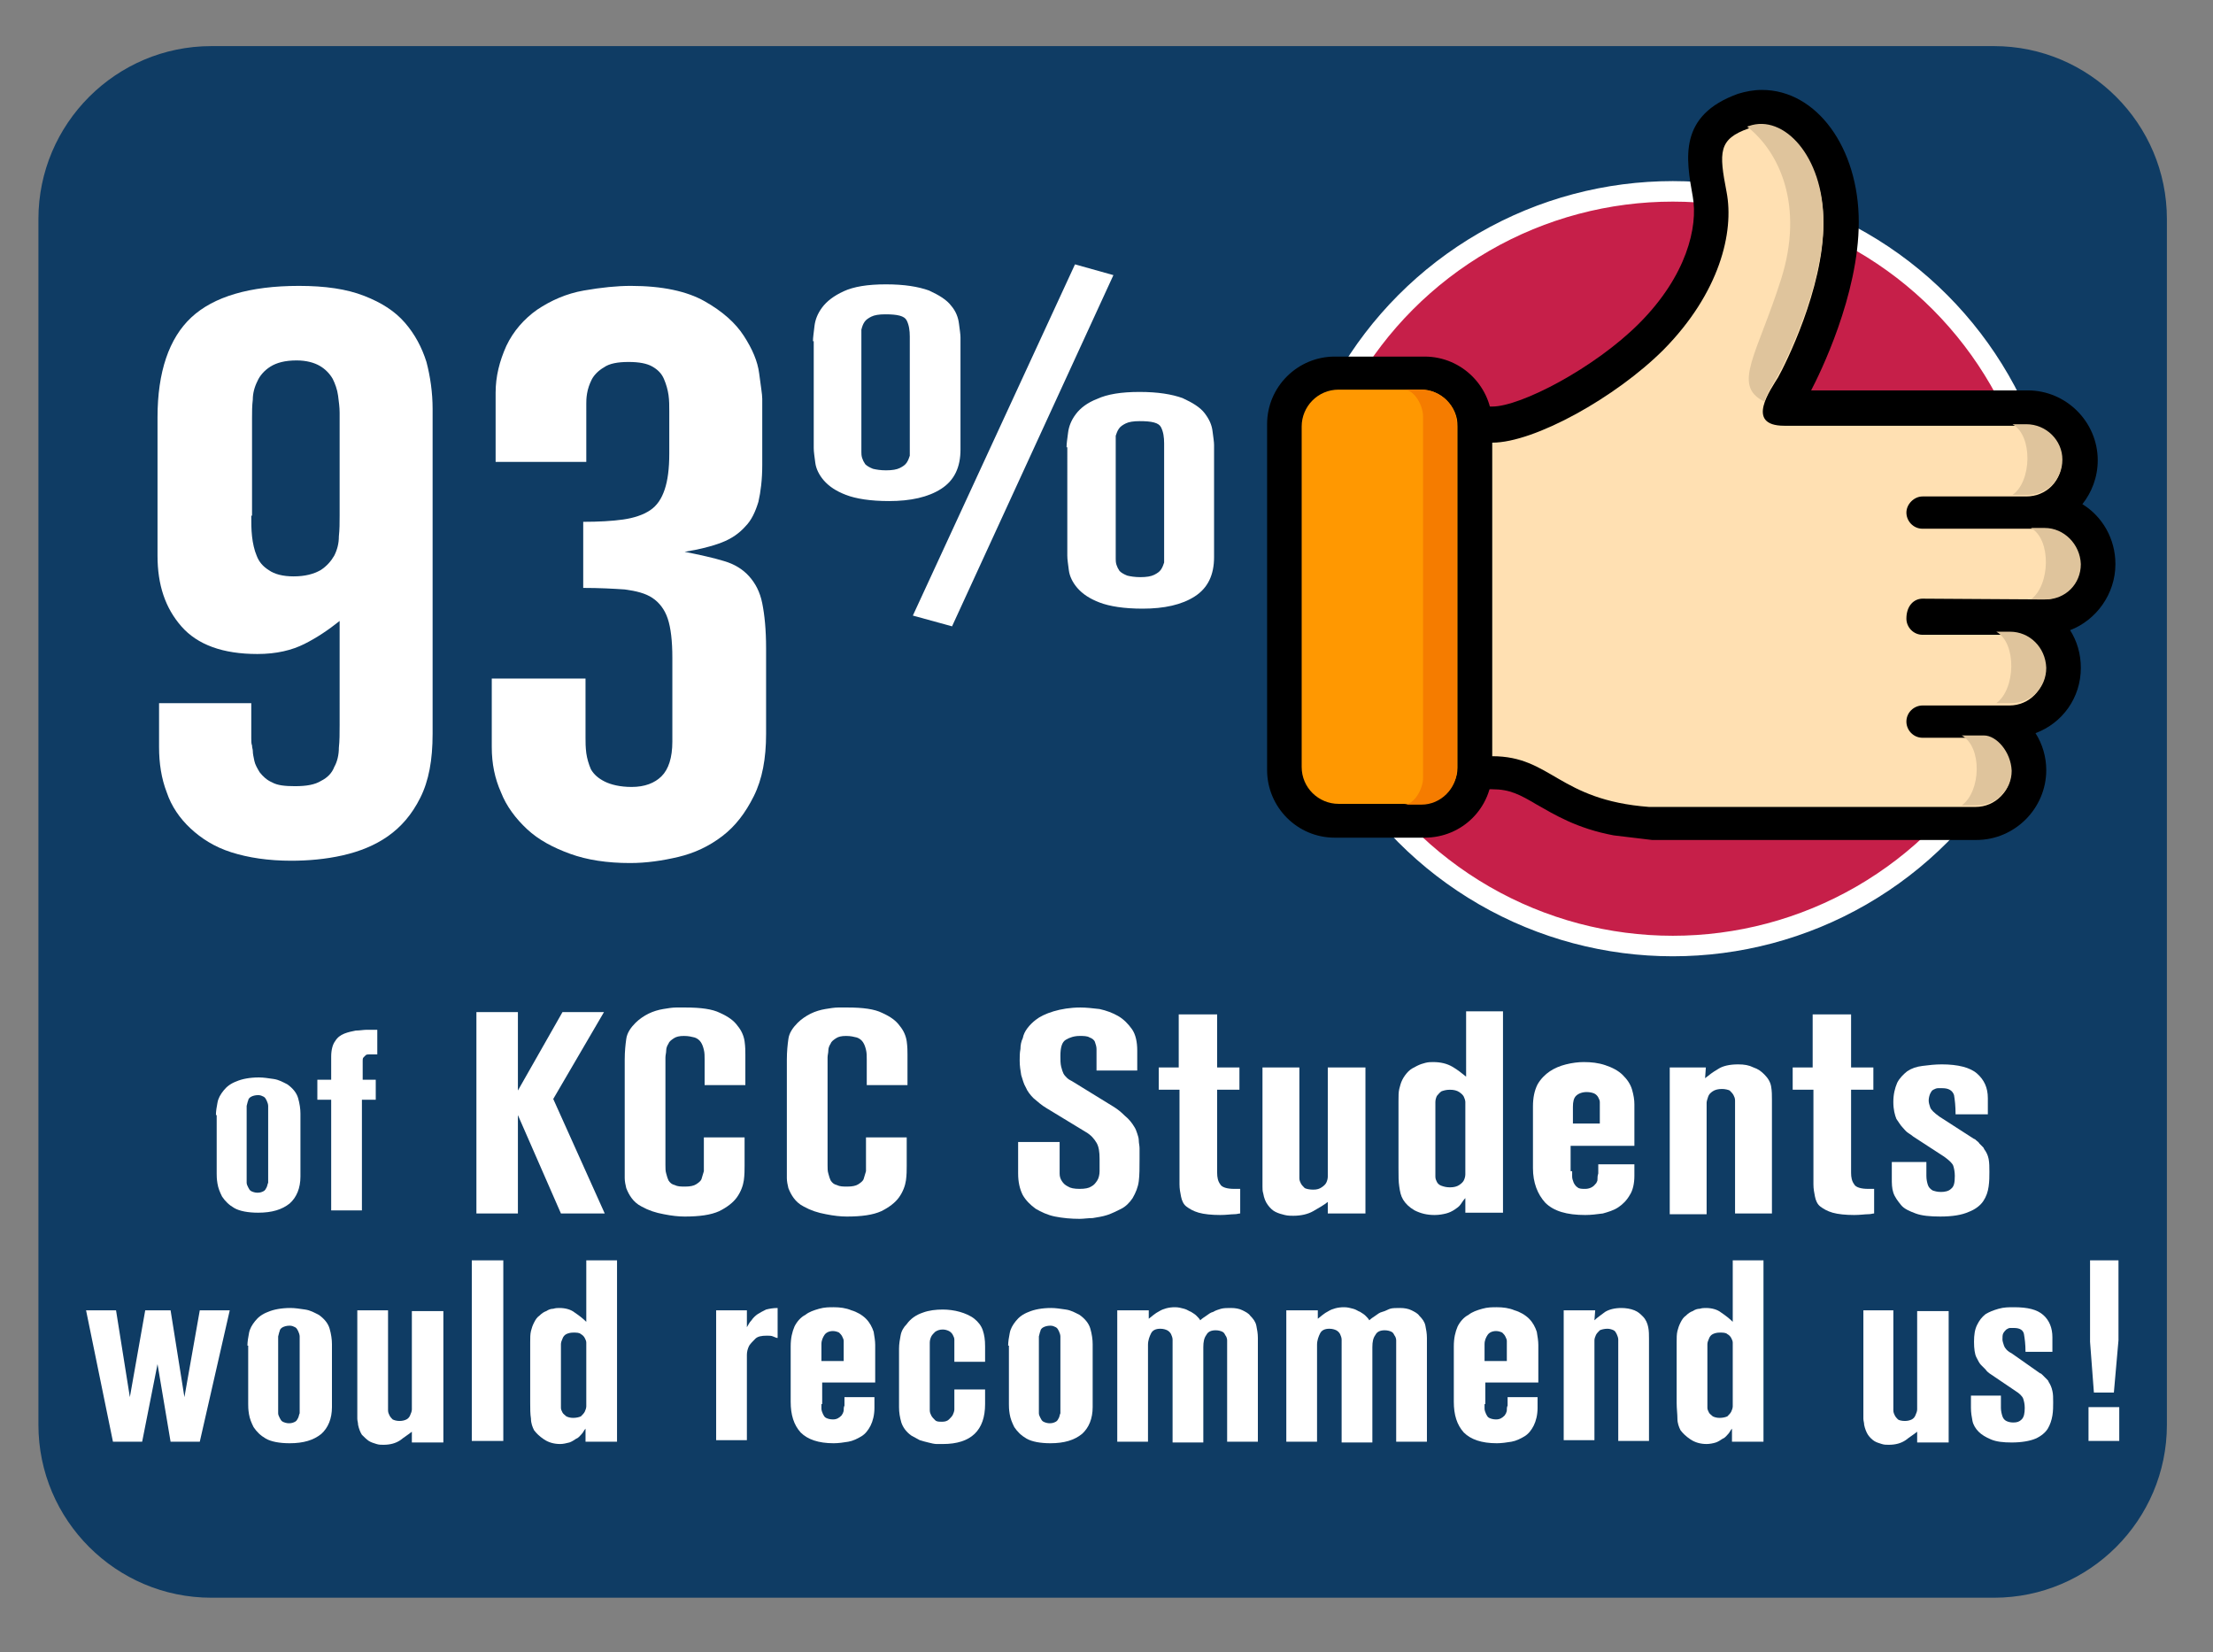 <?xml version="1.0" encoding="utf-8"?>
<!-- Generator: Adobe Illustrator 28.1.0, SVG Export Plug-In . SVG Version: 6.00 Build 0)  -->
<svg version="1.1" id="Layer_1" xmlns="http://www.w3.org/2000/svg" xmlns:xlink="http://www.w3.org/1999/xlink" x="0px" y="0px"
	 viewBox="0 0 288 215" enable-background="new 0 0 288 215" xml:space="preserve">
<rect x="0" y="0" width="288" height="215" fill="#808080" stroke="none"/>
<path fill="#0F3C64" d="M259.5,207.9h-232C15.1,207.9,5,197.8,5,185.4V28.5C5,16.1,15.1,6,27.5,6h232C271.9,6,282,16.1,282,28.5
	v156.9C282,197.8,271.9,207.9,259.5,207.9z"/>
<g>
	<circle fill="#C61F49" stroke="#FFFFFF" stroke-width="2.67" stroke-miterlimit="10" cx="217.7" cy="74" r="49.1"/>
	<g>
		<path d="M185.4,109h-11.7c-4.9,0-8.8-4-8.8-8.8v-45c0-4.9,4-8.8,8.8-8.8h11.7c4.9,0,8.8,4,8.8,8.8v45
			C194.2,105.1,190.3,109,185.4,109z"/>
		<g>
			<path fill="#FF9801" d="M184.9,104.6h-10.7c-2.6,0-4.8-2.1-4.8-4.8V55.5c0-2.6,2.1-4.8,4.8-4.8h10.7c2.6,0,4.8,2.1,4.8,4.8v44.4
				C189.6,102.5,187.5,104.6,184.9,104.6z"/>
			<path fill="#F57C00" d="M185,50.7h-2.3c1.4,0,2.5,2.1,2.5,3.5v47c0,1.4-1.1,3.5-2.5,3.5h2.3c2.5,0,4.6-2.1,4.6-4.6V55.3
				C189.6,52.8,187.5,50.7,185,50.7z"/>
		</g>
		<path d="M225.8,109.3c-8.5,0-10.3,0-10.8,0l-5-0.6c-4.8-0.9-7.7-2.7-10-4c-2.2-1.3-3.5-2-5.8-2h-4.5V52.9h4.5
			c3.7,0,13.3-5,19.1-10.8c6.2-6.2,7.7-12.6,7-16.5c-0.9-5-1.9-10.6,5.9-13.4c1-0.3,2-0.5,3.1-0.5c7.1,0,12.6,7.5,12.6,17.2
			c0,9.5-5.1,19.8-6.2,21.9h28.2c5,0,9.1,4.1,9.1,9.1c0,2.2-0.8,4.2-2,5.7c2.6,1.6,4.3,4.5,4.3,7.8c0,3.9-2.5,7.3-5.9,8.6
			c0.9,1.4,1.4,3.1,1.4,4.9c0,3.9-2.4,7.2-5.9,8.5c0.9,1.4,1.4,3.1,1.4,4.8c0,5-4.1,9.1-9.1,9.1h-1.8
			C255.3,109.3,237.8,109.3,225.8,109.3z"/>
		<g>
			<path fill="#FFE0B2" d="M250.2,77.9l15.8,0.1c2.6,0,4.6-2.1,4.6-4.6c0-2.6-2.1-4.6-4.6-4.6h-15.8c-1.2,0-2.1-1-2.1-2.1
				s1-2.1,2.1-2.1h13.5c2.6,0,4.6-2,4.6-4.6c0-2.6-2.1-4.6-4.6-4.6h-31.5c-5.2,0-1.7-4.8-0.8-6.3c0.9-1.6,5.9-11.5,5.9-20
				s-5.2-14-9.7-12.4c-4,1.4-3.9,3.1-2.9,8.3c1,5.2-0.9,13.1-8.2,20.5c-6.2,6.2-16.8,12.1-22.3,12.1c0,0,0,33.6,0,40.8
				c7.7,0,8.6,5.7,20.4,6.6v0h42.5c2.6,0,4.6-2.1,4.6-4.6c0-2.2-1.5-3.9-3.5-4.4l-8,0c-1.2,0-2.1-1-2.1-2.1c0-1.2,1-2.1,2.1-2.1
				h11.3c2.6,0,4.6-2.1,4.6-4.6s-2.1-4.6-4.6-4.6h-11.3c-1.2,0-2.1-1-2.1-2.1v0C248.1,78.8,249.1,77.9,250.2,77.9z"/>
			<path fill="#DFC49C" d="M231.8,36.3c-3.1,9.8-6.4,13.8-2.3,15.9c0,0,0.1,0,0.1,0.1c0.4-1.3,1.4-2.7,1.8-3.5
				c0.9-1.6,5.9-11.5,5.9-20s-5.2-14-9.7-12.4c-0.1,0-0.1,0-0.2,0.1C231.6,19.8,234.8,26.8,231.8,36.3z"/>
			<path fill="#DFC49C" d="M263.7,55.2h-1.8c2.7,1.5,2.5,7.5,0,9.2l1.9,0c2.6,0,4.6-2,4.6-4.6C268.4,57.3,266.3,55.2,263.7,55.2z"/>
			<path fill="#DFC49C" d="M266.1,68.7h-1.8c2.7,1.5,2.5,7.5,0,9.3l1.9,0c2.6,0,4.6-2,4.6-4.6C270.7,70.8,268.6,68.7,266.1,68.7z"/>
			<path fill="#DFC49C" d="M261.6,82.2h-1.8c2.7,1.5,2.5,7.5,0,9.3l1.9,0c2.6,0,4.6-2,4.6-4.6C266.2,84.2,264.1,82.2,261.6,82.2z"/>
			<path fill="#DFC49C" d="M258.2,95.7h-2.9c2.7,1.5,2.5,7.3,0,9.1l1.9,0c2.6,0,4.6-2,4.6-4.5C261.7,97.8,259.8,95.7,258.2,95.7z"/>
		</g>
	</g>
</g>
<g>
	<path fill="#FFFFFF" d="M20.5,91.5h12.2c0,1.2,0,2.1,0,2.8c0,0.7,0,1.3,0,1.7c0,0.4,0,0.8,0.1,1c0,0.3,0.1,0.5,0.1,0.7
		c0,0.4,0.1,0.8,0.2,1.3c0.1,0.5,0.4,1,0.7,1.5c0.4,0.5,0.9,1,1.6,1.3c0.7,0.4,1.7,0.5,3,0.5c1.5,0,2.6-0.2,3.4-0.7
		c0.8-0.4,1.4-1,1.7-1.8c0.4-0.7,0.6-1.6,0.6-2.5c0.1-0.9,0.1-1.9,0.1-3V80.8c-1.5,1.2-3,2.2-4.6,3c-1.6,0.8-3.6,1.3-6.1,1.3
		c-4.5,0-7.8-1.2-9.9-3.6c-2.1-2.4-3.1-5.4-3.1-9.2v-18c0-5.9,1.5-10.3,4.4-13c2.9-2.7,7.6-4.1,14-4.1c3.4,0,6.2,0.4,8.5,1.3
		c2.3,0.9,4,2,5.3,3.5c1.3,1.5,2.2,3.2,2.8,5.1c0.5,1.9,0.8,4,0.8,6.1v42.3c0,3.4-0.5,6.1-1.6,8.3c-1.1,2.2-2.5,3.8-4.2,5
		c-1.7,1.2-3.7,2-5.9,2.5c-2.2,0.5-4.5,0.7-6.7,0.7c-3,0-5.6-0.4-7.8-1.1c-2.2-0.7-3.9-1.8-5.3-3.1c-1.4-1.3-2.5-2.9-3.1-4.7
		c-0.7-1.8-1-3.8-1-5.9V91.5z M32.7,67.1c0,0.9,0,1.8,0.1,2.7c0.1,0.9,0.3,1.8,0.6,2.5c0.3,0.8,0.8,1.4,1.6,1.9
		c0.7,0.5,1.8,0.8,3.2,0.8c1.5,0,2.6-0.3,3.5-0.8c0.8-0.5,1.4-1.2,1.8-1.9c0.4-0.8,0.6-1.6,0.6-2.5c0.1-0.9,0.1-1.8,0.1-2.7V53.7
		c0-0.7-0.1-1.4-0.2-2.2c-0.1-0.8-0.4-1.6-0.7-2.2c-0.4-0.7-1-1.3-1.7-1.7s-1.7-0.7-3-0.7c-1.5,0-2.6,0.3-3.4,0.8
		c-0.8,0.5-1.4,1.2-1.7,1.9c-0.4,0.8-0.6,1.6-0.6,2.4c-0.1,0.8-0.1,1.6-0.1,2.4V67.1z"/>
	<path fill="#FFFFFF" d="M76.2,60.1H64.5v-9c0-2.1,0.5-4.1,1.4-6.1c0.9-1.9,2.3-3.5,4-4.7c1.8-1.2,3.8-2.1,6.1-2.5
		c2.3-0.4,4.3-0.6,6.1-0.6c4.1,0,7.3,0.7,9.6,2c2.3,1.3,4,2.8,5.1,4.5c1.1,1.7,1.8,3.3,2,4.9c0.2,1.6,0.4,2.7,0.4,3.3v8.6
		c0,1.9-0.2,3.5-0.5,4.8c-0.4,1.3-0.9,2.4-1.7,3.2c-0.8,0.9-1.8,1.6-3.1,2.1c-1.3,0.5-2.9,0.9-4.8,1.2c2,0.4,3.8,0.8,5.1,1.2
		c1.4,0.4,2.5,1.1,3.3,2c0.8,0.9,1.4,2,1.7,3.5c0.3,1.5,0.5,3.4,0.5,5.9v11.1c0,3.2-0.5,5.9-1.6,8.1c-1.1,2.2-2.4,3.9-4.1,5.2
		c-1.7,1.3-3.6,2.2-5.7,2.7c-2.1,0.5-4.2,0.8-6.3,0.8c-3,0-5.6-0.4-7.8-1.2c-2.2-0.8-4.1-1.8-5.6-3.2c-1.5-1.4-2.7-3-3.4-4.8
		c-0.8-1.8-1.2-3.7-1.2-5.9v-8.9h12.2V96c0,0.6,0,1.2,0.1,2c0.1,0.7,0.3,1.4,0.6,2.1c0.4,0.7,1,1.2,1.8,1.6c0.8,0.4,2,0.7,3.5,0.7
		c1.7,0,3-0.5,3.9-1.4c0.9-0.9,1.4-2.4,1.4-4.5V85.6c0-2.2-0.2-3.9-0.6-5.1c-0.4-1.2-1.1-2.1-2-2.7c-0.9-0.6-2.1-0.9-3.6-1.1
		c-1.5-0.1-3.3-0.2-5.4-0.2v-8.6c2,0,3.8-0.1,5.2-0.3c1.4-0.2,2.6-0.6,3.5-1.2c0.9-0.6,1.5-1.5,1.9-2.7c0.4-1.2,0.6-2.7,0.6-4.7
		v-5.5c0-0.7,0-1.4-0.1-2.1c-0.1-0.7-0.3-1.4-0.6-2.1c-0.3-0.7-0.8-1.2-1.5-1.6c-0.7-0.4-1.7-0.6-3.1-0.6c-1.4,0-2.5,0.2-3.2,0.7
		c-0.7,0.4-1.3,1-1.6,1.6c-0.3,0.6-0.5,1.2-0.6,1.8c-0.1,0.6-0.1,1-0.1,1.3V60.1z"/>
	<path fill="#FFFFFF" d="M105.8,44.4c0-0.5,0.1-1.1,0.2-2c0.1-0.8,0.4-1.6,1-2.4c0.6-0.8,1.5-1.5,2.8-2.1c1.3-0.6,3.1-0.9,5.5-0.9
		c2.4,0,4.2,0.3,5.6,0.8c1.3,0.6,2.3,1.2,2.9,2c0.6,0.7,0.9,1.5,1,2.3c0.1,0.8,0.2,1.4,0.2,1.8v14.6c0,2.3-0.8,4-2.5,5.1
		c-1.7,1.1-4,1.6-6.8,1.6c-2.4,0-4.3-0.3-5.6-0.8c-1.3-0.5-2.2-1.1-2.9-1.9c-0.6-0.7-1-1.5-1.1-2.3c-0.1-0.8-0.2-1.4-0.2-1.9V44.4z
		 M112.1,58.8c0,0.2,0,0.5,0.1,0.8c0.1,0.3,0.2,0.5,0.4,0.8c0.2,0.2,0.5,0.4,1,0.6c0.4,0.1,1,0.2,1.7,0.2c0.8,0,1.4-0.1,1.8-0.3
		c0.4-0.2,0.7-0.4,0.9-0.7c0.2-0.3,0.3-0.6,0.4-0.9c0-0.3,0-0.6,0-0.8V43.8c0-0.8-0.1-1.5-0.4-2.1c-0.3-0.6-1.2-0.8-2.8-0.8
		c-0.8,0-1.4,0.1-1.8,0.3c-0.4,0.2-0.7,0.4-0.9,0.7c-0.2,0.3-0.3,0.6-0.4,1c0,0.4,0,0.7,0,1V58.8z M139.9,34.4l5,1.4l-21,45.7
		l-5.1-1.4L139.9,34.4z M138.8,58.2c0-0.5,0.1-1.1,0.2-1.9c0.1-0.8,0.4-1.6,1-2.4c0.6-0.8,1.5-1.5,2.8-2c1.3-0.6,3.1-0.9,5.5-0.9
		c2.4,0,4.2,0.3,5.6,0.8c1.3,0.6,2.3,1.2,2.9,2s0.9,1.5,1,2.3c0.1,0.8,0.2,1.4,0.2,1.8v14.6c0,2.3-0.8,4-2.5,5.1
		c-1.7,1.1-4,1.6-6.8,1.6c-2.4,0-4.3-0.3-5.6-0.8c-1.3-0.5-2.2-1.1-2.9-1.9c-0.6-0.7-1-1.5-1.1-2.3c-0.1-0.8-0.2-1.4-0.2-1.9V58.2z
		 M145.2,72.7c0,0.2,0,0.5,0.1,0.8c0.1,0.3,0.2,0.5,0.4,0.8c0.2,0.2,0.5,0.4,1,0.6c0.4,0.1,1,0.2,1.7,0.2c0.8,0,1.4-0.1,1.8-0.3
		c0.4-0.2,0.7-0.4,0.9-0.7c0.2-0.3,0.3-0.6,0.4-0.9c0-0.3,0-0.6,0-0.8V57.7c0-0.8-0.1-1.5-0.4-2.1c-0.3-0.6-1.2-0.8-2.8-0.8
		c-0.8,0-1.4,0.1-1.8,0.3c-0.4,0.2-0.7,0.4-0.9,0.7c-0.2,0.3-0.3,0.6-0.4,0.9c0,0.4,0,0.7,0,1V72.7z"/>
</g>
<g>
	<path fill="#FFFFFF" d="M28.1,145.1c0-0.5,0.1-1.1,0.2-1.6c0.1-0.6,0.4-1.1,0.8-1.6c0.4-0.5,0.9-0.9,1.7-1.2
		c0.7-0.3,1.7-0.5,2.9-0.5c0.6,0,1.2,0.1,1.9,0.2c0.7,0.1,1.2,0.4,1.8,0.7c0.7,0.5,1.2,1.1,1.4,1.8c0.2,0.7,0.3,1.4,0.3,2v8.2
		c0,1.5-0.5,2.7-1.4,3.5c-1,0.8-2.3,1.2-4.1,1.2c-1.3,0-2.4-0.2-3.1-0.6c-0.7-0.4-1.2-0.9-1.6-1.5c-0.3-0.6-0.5-1.1-0.6-1.7
		c-0.1-0.6-0.1-1-0.1-1.3V145.1z M32.1,153.4c0,0.1,0,0.3,0,0.5c0,0.2,0.1,0.4,0.2,0.6c0.1,0.2,0.2,0.4,0.4,0.5
		c0.2,0.1,0.5,0.2,0.8,0.2c0.4,0,0.6-0.1,0.8-0.2c0.2-0.1,0.3-0.3,0.4-0.5c0.1-0.2,0.1-0.4,0.2-0.6c0-0.2,0-0.4,0-0.6v-8.7
		c0-0.2,0-0.5,0-0.7c0-0.2-0.1-0.5-0.2-0.7c-0.1-0.2-0.2-0.4-0.4-0.5c-0.2-0.1-0.4-0.2-0.7-0.2c-0.4,0-0.7,0.1-0.9,0.2
		c-0.2,0.1-0.4,0.3-0.4,0.5c-0.1,0.2-0.1,0.4-0.2,0.7c0,0.2,0,0.5,0,0.7V153.4z"/>
	<path fill="#FFFFFF" d="M47.1,140.5h1.8v2.6h-1.8v14.4h-4v-14.4h-1.8v-2.6h1.8v-3c0-0.9,0.2-1.6,0.5-2c0.3-0.5,0.7-0.8,1.2-1
		c0.5-0.2,1-0.3,1.5-0.4c0.5,0,1-0.1,1.4-0.1c0.2,0,0.5,0,0.7,0c0.2,0,0.5,0,0.7,0v3.2c-0.2,0-0.3,0-0.5,0c-0.2,0-0.3,0-0.4,0
		c-0.3,0-0.5,0-0.6,0.1c-0.1,0.1-0.2,0.2-0.3,0.3s-0.1,0.3-0.1,0.4c0,0.1,0,0.2,0,0.3V140.5z"/>
	<path fill="#FFFFFF" d="M62,131.7h5.4v10.2l5.8-10.2h5.4L72,143l6.7,14.9H73l-5.6-12.8v12.8H62V131.7z"/>
	<path fill="#FFFFFF" d="M91.7,141.2v-3.3c0-0.5,0-0.9-0.1-1.3c-0.1-0.4-0.2-0.7-0.4-1c-0.2-0.3-0.5-0.5-0.8-0.6
		c-0.4-0.1-0.8-0.2-1.4-0.2c-0.6,0-1,0.1-1.3,0.3c-0.3,0.2-0.6,0.4-0.7,0.7c-0.2,0.3-0.3,0.6-0.3,0.9c0,0.3-0.1,0.6-0.1,0.9v14
		c0,0.4,0,0.8,0.1,1.1c0.1,0.4,0.2,0.7,0.3,0.9c0.2,0.3,0.4,0.5,0.8,0.6c0.4,0.2,0.8,0.2,1.4,0.2c0.6,0,1.1-0.1,1.4-0.3
		c0.3-0.2,0.6-0.4,0.7-0.7c0.1-0.3,0.2-0.7,0.3-1c0-0.4,0-0.8,0-1.2V148h5.3v3.7c0,0.5,0,1.2-0.1,1.9s-0.4,1.5-0.9,2.2
		c-0.5,0.7-1.3,1.3-2.3,1.8c-1.1,0.5-2.6,0.7-4.5,0.7c-0.8,0-1.7-0.1-2.7-0.3c-1.1-0.2-2-0.5-2.9-1c-0.6-0.3-1-0.7-1.3-1.1
		c-0.3-0.4-0.5-0.8-0.7-1.3c-0.1-0.4-0.2-0.9-0.2-1.3c0-0.4,0-0.8,0-1.2v-14.2c0-1.1,0.1-2,0.2-2.7c0.1-0.8,0.6-1.5,1.2-2.1
		c0.5-0.5,1.1-0.9,1.7-1.2c0.6-0.3,1.3-0.5,1.9-0.6c0.6-0.1,1.2-0.2,1.7-0.2c0.5,0,0.9,0,1.2,0c2,0,3.5,0.2,4.5,0.7
		c1.1,0.5,1.8,1,2.3,1.7c0.5,0.6,0.8,1.3,0.9,2s0.1,1.3,0.1,1.7v4H91.7z"/>
	<path fill="#FFFFFF" d="M112.8,141.2v-3.3c0-0.5,0-0.9-0.1-1.3c-0.1-0.4-0.2-0.7-0.4-1c-0.2-0.3-0.5-0.5-0.8-0.6
		c-0.4-0.1-0.8-0.2-1.4-0.2c-0.6,0-1,0.1-1.3,0.3c-0.3,0.2-0.6,0.4-0.7,0.7c-0.2,0.3-0.3,0.6-0.3,0.9c0,0.3-0.1,0.6-0.1,0.9v14
		c0,0.4,0,0.8,0.1,1.1c0.1,0.4,0.2,0.7,0.3,0.9c0.2,0.3,0.4,0.5,0.8,0.6c0.4,0.2,0.8,0.2,1.4,0.2c0.6,0,1.1-0.1,1.4-0.3
		c0.3-0.2,0.6-0.4,0.7-0.7c0.1-0.3,0.2-0.7,0.3-1c0-0.4,0-0.8,0-1.2V148h5.3v3.7c0,0.5,0,1.2-0.1,1.9s-0.4,1.5-0.9,2.2
		c-0.5,0.7-1.3,1.3-2.3,1.8c-1.1,0.5-2.6,0.7-4.5,0.7c-0.8,0-1.7-0.1-2.7-0.3c-1.1-0.2-2-0.5-2.9-1c-0.6-0.3-1-0.7-1.3-1.1
		c-0.3-0.4-0.5-0.8-0.7-1.3c-0.1-0.4-0.2-0.9-0.2-1.3c0-0.4,0-0.8,0-1.2v-14.2c0-1.1,0.1-2,0.2-2.7c0.1-0.8,0.6-1.5,1.2-2.1
		c0.5-0.5,1.1-0.9,1.7-1.2c0.6-0.3,1.3-0.5,1.9-0.6c0.6-0.1,1.2-0.2,1.7-0.2c0.5,0,0.9,0,1.2,0c2,0,3.5,0.2,4.5,0.7
		c1.1,0.5,1.8,1,2.3,1.7c0.5,0.6,0.8,1.3,0.9,2s0.1,1.3,0.1,1.7v4H112.8z"/>
	<path fill="#FFFFFF" d="M132.6,148.6h5.3v3c0,0.4,0,0.7,0,1.1c0,0.4,0.1,0.7,0.3,1c0.2,0.3,0.4,0.5,0.8,0.7
		c0.3,0.2,0.8,0.3,1.5,0.3c0.7,0,1.2-0.1,1.5-0.3c0.4-0.2,0.6-0.5,0.8-0.8c0.2-0.3,0.3-0.8,0.3-1.2c0-0.5,0-1,0-1.6
		c0-0.9-0.1-1.6-0.4-2.1c-0.3-0.5-0.7-1-1.4-1.4l-5.1-3.1c-0.7-0.4-1.2-0.9-1.7-1.3c-0.4-0.4-0.8-0.9-1-1.4c-0.3-0.5-0.4-1-0.6-1.6
		c-0.1-0.6-0.2-1.2-0.2-1.9c0-0.5,0-1,0.1-1.5c0-0.5,0.1-1,0.3-1.4c0.1-0.5,0.3-0.9,0.6-1.3c0.3-0.4,0.7-0.8,1.1-1.1
		c0.5-0.4,1.3-0.8,2.3-1.1c1-0.3,2.2-0.5,3.5-0.5c0.8,0,1.6,0.1,2.5,0.2c0.9,0.2,1.7,0.5,2.4,0.9c0.7,0.4,1.3,1,1.8,1.7
		c0.5,0.7,0.7,1.7,0.7,2.8v2.6h-5.3v-1.9c0-0.3,0-0.6,0-0.9c0-0.3-0.1-0.6-0.2-0.9c-0.1-0.3-0.4-0.5-0.7-0.6
		c-0.3-0.2-0.8-0.2-1.3-0.2c-0.7,0-1.3,0.2-1.8,0.5c-0.5,0.3-0.7,1-0.7,2.1c0,0.5,0,1,0.1,1.4c0.1,0.4,0.2,0.7,0.3,0.9
		c0.1,0.2,0.3,0.4,0.5,0.6c0.2,0.2,0.5,0.3,0.8,0.5l5.2,3.2c0.5,0.3,1,0.7,1.5,1.2c0.5,0.4,0.9,0.9,1.2,1.4c0.2,0.3,0.3,0.6,0.4,0.9
		c0.1,0.3,0.2,0.6,0.2,0.9s0.1,0.7,0.1,1c0,0.4,0,0.8,0,1.4c0,1.2,0,2.1-0.1,2.9c-0.1,0.8-0.4,1.5-0.8,2.2c-0.4,0.6-0.9,1.1-1.5,1.4
		c-0.6,0.3-1.2,0.6-1.8,0.8c-0.6,0.2-1.3,0.3-1.9,0.4c-0.6,0-1.2,0.1-1.7,0.1c-1.1,0-2.2-0.1-3.2-0.3c-1-0.2-1.8-0.6-2.5-1
		c-0.7-0.5-1.3-1.1-1.7-1.8c-0.4-0.8-0.6-1.7-0.6-2.8V148.6z"/>
	<path fill="#FFFFFF" d="M153.5,132h4.9v6.9h2.9v2.9h-2.9v10.8c0,0.6,0.1,1.1,0.4,1.5c0.2,0.4,0.9,0.6,1.8,0.6c0.2,0,0.3,0,0.4,0
		c0.1,0,0.3,0,0.4,0v3.2c-0.2,0-0.4,0.1-0.8,0.1c-0.4,0-1,0.1-1.8,0.1c-1.1,0-2.1-0.1-2.8-0.3c-0.7-0.2-1.2-0.5-1.6-0.8
		s-0.6-0.8-0.7-1.3c-0.1-0.5-0.2-1-0.2-1.6v-12.3h-2.7v-2.9h2.6V132z"/>
	<path fill="#FFFFFF" d="M164.3,138.9h4.8v13.7c0,0.2,0,0.5,0,0.7c0,0.3,0.1,0.5,0.2,0.7c0.1,0.2,0.3,0.4,0.5,0.6
		c0.2,0.1,0.6,0.2,1.1,0.2s0.8-0.1,1.1-0.3c0.3-0.2,0.5-0.4,0.6-0.6c0.1-0.2,0.2-0.5,0.2-0.8c0-0.3,0-0.6,0-0.8v-13.4h4.9v19h-4.9
		v-1.5c-0.5,0.4-1.2,0.8-1.9,1.2c-0.7,0.4-1.6,0.6-2.6,0.6c-0.3,0-0.7,0-1.1-0.1c-0.4-0.1-0.8-0.2-1.2-0.4c-0.4-0.2-0.7-0.5-1-0.9
		c-0.3-0.4-0.5-0.9-0.6-1.5c-0.1-0.3-0.1-0.6-0.1-0.9c0-0.3,0-0.7,0-1.2V138.9z"/>
	<path fill="#FFFFFF" d="M190.8,131.6h4.8v26.2h-4.9l0-1.9c-0.2,0.2-0.4,0.5-0.6,0.8c-0.2,0.3-0.5,0.5-0.8,0.7
		c-0.3,0.2-0.7,0.4-1.1,0.5s-0.9,0.2-1.5,0.2c-1,0-1.8-0.2-2.6-0.6c-0.7-0.4-1.2-0.9-1.5-1.4c-0.3-0.5-0.4-1-0.5-1.7
		c-0.1-0.6-0.1-1.4-0.1-2.4v-8.7c0-0.7,0-1.2,0.1-1.6c0.1-0.4,0.2-0.8,0.4-1.2c0.2-0.4,0.5-0.8,0.8-1.1c0.3-0.3,0.7-0.5,1.1-0.7
		c0.4-0.2,0.7-0.3,1.1-0.4c0.4-0.1,0.7-0.1,1-0.1c1,0,1.8,0.2,2.5,0.6c0.7,0.4,1.3,0.9,1.8,1.3V131.6z M186.8,152.4
		c0,0.2,0,0.5,0,0.7c0,0.3,0.1,0.5,0.2,0.7c0.1,0.2,0.3,0.4,0.6,0.5c0.3,0.1,0.6,0.2,1.1,0.2c0.5,0,0.9-0.1,1.2-0.3
		c0.3-0.2,0.5-0.4,0.6-0.6c0.1-0.2,0.2-0.5,0.2-0.8c0-0.3,0-0.5,0-0.6v-8.2c0-0.1,0-0.3,0-0.6c0-0.2-0.1-0.5-0.2-0.7
		c-0.1-0.2-0.3-0.4-0.6-0.6c-0.3-0.2-0.7-0.3-1.2-0.3c-0.5,0-0.8,0.1-1.1,0.2c-0.3,0.2-0.4,0.4-0.6,0.6c-0.1,0.2-0.2,0.5-0.2,0.8
		c0,0.3,0,0.5,0,0.8V152.4z"/>
	<path fill="#FFFFFF" d="M204.6,152.4c0,0.2,0,0.4,0,0.7c0,0.3,0.1,0.5,0.2,0.8c0.1,0.2,0.3,0.5,0.5,0.6c0.2,0.2,0.6,0.2,1,0.2
		c0.5,0,1-0.2,1.3-0.6c0.1-0.1,0.2-0.2,0.2-0.3c0.1-0.1,0.1-0.3,0.1-0.4c0-0.2,0-0.4,0.1-0.7c0-0.3,0-0.7,0-1.2h4.7v1.5
		c0,1-0.2,1.9-0.6,2.5c-0.4,0.7-0.9,1.2-1.5,1.6c-0.6,0.4-1.3,0.6-2,0.8c-0.8,0.1-1.5,0.2-2.3,0.2c-2.4,0-4.1-0.5-5.2-1.6
		c-1-1.1-1.6-2.6-1.6-4.5v-8c0-1.2,0.2-2.1,0.6-2.9c0.4-0.7,1-1.3,1.6-1.7c0.6-0.4,1.3-0.7,2.1-0.9c0.8-0.2,1.6-0.3,2.3-0.3
		c1,0,1.9,0.1,2.8,0.4c0.9,0.3,1.7,0.7,2.3,1.3c0.6,0.6,1,1.2,1.2,1.9c0.2,0.7,0.3,1.3,0.3,1.9v5.4h-8.3V152.4z M204.7,146.2h3.5
		v-2.3c0-0.1,0-0.3,0-0.5c0-0.2-0.1-0.4-0.2-0.6c-0.1-0.2-0.3-0.4-0.5-0.5c-0.2-0.1-0.6-0.2-1-0.2c-0.6,0-1.1,0.2-1.4,0.5
		c-0.3,0.3-0.4,0.8-0.4,1.4V146.2z"/>
	<path fill="#FFFFFF" d="M217.1,138.9h4.9l-0.1,1.4c0.5-0.4,1-0.8,1.7-1.2c0.6-0.4,1.5-0.6,2.6-0.6c0.8,0,1.4,0.1,2,0.4
		c0.6,0.2,1,0.5,1.4,0.9c0.5,0.5,0.8,1,0.9,1.6c0.1,0.6,0.1,1.1,0.1,1.7v14.8h-4.8v-13.9c0-0.2,0-0.5,0-0.8c0-0.3-0.1-0.5-0.2-0.7
		c-0.1-0.2-0.3-0.4-0.5-0.6c-0.2-0.1-0.6-0.2-1-0.2c-0.5,0-0.9,0.1-1.2,0.3c-0.3,0.2-0.5,0.4-0.6,0.7c-0.1,0.3-0.2,0.6-0.2,0.8
		c0,0.3,0,0.5,0,0.8v13.7h-4.8V138.9z"/>
	<path fill="#FFFFFF" d="M236,132h4.9v6.9h2.9v2.9h-2.9v10.8c0,0.6,0.1,1.1,0.4,1.5c0.2,0.4,0.9,0.6,1.8,0.6c0.2,0,0.3,0,0.4,0
		c0.1,0,0.3,0,0.4,0v3.2c-0.2,0-0.4,0.1-0.8,0.1c-0.4,0-1,0.1-1.8,0.1c-1.1,0-2.1-0.1-2.8-0.3c-0.7-0.2-1.2-0.5-1.6-0.8
		c-0.4-0.3-0.6-0.8-0.7-1.3c-0.1-0.5-0.2-1-0.2-1.6v-12.3h-2.7v-2.9h2.6V132z"/>
	<path fill="#FFFFFF" d="M246.2,151.2h4.5c0,0.7,0,1.3,0,1.8c0,0.5,0.1,0.9,0.2,1.2c0.1,0.3,0.3,0.5,0.6,0.7
		c0.3,0.1,0.6,0.2,1.1,0.2c0.5,0,1-0.1,1.3-0.4c0.4-0.3,0.5-0.8,0.5-1.7c0-0.5-0.1-1-0.2-1.3c-0.1-0.3-0.5-0.7-1.2-1.2l-4-2.6
		c-0.1-0.1-0.4-0.3-0.7-0.5c-0.3-0.2-0.5-0.5-0.7-0.7c-0.3-0.3-0.5-0.7-0.8-1.1c-0.2-0.5-0.4-1.2-0.4-2.2c0-1,0.2-1.8,0.5-2.5
		c0.3-0.6,0.8-1.1,1.3-1.5c0.6-0.4,1.2-0.6,2-0.7c0.8-0.1,1.6-0.2,2.5-0.2c2.1,0,3.7,0.4,4.6,1.2c0.9,0.8,1.4,1.8,1.4,3.2v2.1h-4.2
		c0-1.1-0.1-1.9-0.2-2.5c-0.2-0.6-0.7-0.9-1.5-0.9c-0.2,0-0.3,0-0.6,0c-0.2,0-0.4,0.1-0.6,0.2c-0.2,0.1-0.3,0.3-0.4,0.5
		c-0.1,0.2-0.2,0.6-0.2,0.9c0,0.3,0.1,0.6,0.2,0.9c0.1,0.3,0.5,0.7,1.2,1.2l4.5,2.9c0.1,0,0.2,0.1,0.3,0.2c0.1,0.1,0.3,0.2,0.4,0.4
		c0.1,0.1,0.3,0.3,0.4,0.4c0.1,0.1,0.2,0.2,0.2,0.3c0.3,0.4,0.5,0.8,0.6,1.3s0.1,1.1,0.1,1.7c0,0.6,0,1.2-0.1,1.9
		c-0.1,0.7-0.3,1.3-0.7,1.9c-0.4,0.6-1.1,1.1-1.9,1.4c-0.9,0.4-2.1,0.6-3.7,0.6c-1.3,0-2.4-0.1-3.2-0.4c-0.8-0.3-1.5-0.6-1.9-1.1
		s-0.8-1-1-1.6c-0.2-0.6-0.2-1.2-0.2-1.9V151.2z"/>
</g>
<g>
	<path fill="#FFFFFF" d="M11.2,170.5h3.9l1.8,11.3l2-11.3h3.3l1.8,11.3l2-11.3h3.9l-3.9,17.1h-3.8l-1.7-10.1l-2,10.1h-3.8
		L11.2,170.5z"/>
	<path fill="#FFFFFF" d="M32.2,175.1c0-0.5,0.1-1.1,0.2-1.6c0.1-0.6,0.4-1.1,0.8-1.6c0.4-0.5,0.9-0.9,1.7-1.2
		c0.7-0.3,1.7-0.5,2.9-0.5c0.6,0,1.2,0.1,1.9,0.2c0.7,0.1,1.2,0.4,1.8,0.7c0.7,0.5,1.2,1.1,1.4,1.8c0.2,0.7,0.3,1.4,0.3,2v8.2
		c0,1.5-0.5,2.7-1.4,3.5c-1,0.8-2.3,1.2-4.1,1.2c-1.3,0-2.4-0.2-3.1-0.6c-0.7-0.4-1.2-0.9-1.6-1.5c-0.3-0.6-0.5-1.1-0.6-1.7
		c-0.1-0.6-0.1-1-0.1-1.3V175.1z M36.2,183.4c0,0.1,0,0.3,0,0.5c0,0.2,0.1,0.4,0.2,0.6c0.1,0.2,0.2,0.4,0.4,0.5
		c0.2,0.1,0.5,0.2,0.8,0.2c0.4,0,0.6-0.1,0.8-0.2c0.2-0.1,0.3-0.3,0.4-0.5c0.1-0.2,0.1-0.4,0.2-0.6c0-0.2,0-0.4,0-0.6v-8.7
		c0-0.2,0-0.5,0-0.7c0-0.2-0.1-0.5-0.2-0.7c-0.1-0.2-0.2-0.4-0.4-0.5c-0.2-0.1-0.4-0.2-0.7-0.2c-0.4,0-0.7,0.1-0.9,0.2
		c-0.2,0.1-0.4,0.3-0.4,0.5c-0.1,0.2-0.1,0.4-0.2,0.7c0,0.2,0,0.5,0,0.7V183.4z"/>
	<path fill="#FFFFFF" d="M46.5,170.5h4v12.3c0,0.2,0,0.4,0,0.7s0.1,0.5,0.2,0.7c0.1,0.2,0.3,0.4,0.4,0.5c0.2,0.1,0.5,0.2,0.9,0.2
		c0.4,0,0.7-0.1,0.9-0.2s0.4-0.3,0.5-0.6c0.1-0.2,0.2-0.5,0.2-0.7s0-0.5,0-0.7v-12.1h4.1v17.1h-4.1v-1.4c-0.5,0.4-1,0.7-1.5,1.1
		c-0.6,0.4-1.3,0.6-2.2,0.6c-0.3,0-0.6,0-0.9-0.1c-0.3-0.1-0.7-0.2-1-0.4c-0.3-0.2-0.6-0.5-0.9-0.8c-0.2-0.3-0.4-0.8-0.5-1.3
		c0-0.3-0.1-0.5-0.1-0.8c0-0.2,0-0.6,0-1.1V170.5z"/>
	<path fill="#FFFFFF" d="M61.4,164h4.1v23.5h-4.1V164z"/>
	<path fill="#FFFFFF" d="M76.3,164h4v23.6h-4.1l0-1.7c-0.2,0.2-0.3,0.5-0.5,0.7c-0.2,0.2-0.4,0.5-0.7,0.6c-0.3,0.2-0.6,0.4-0.9,0.5
		c-0.4,0.1-0.8,0.2-1.2,0.2c-0.8,0-1.5-0.2-2.1-0.6s-1-0.8-1.3-1.2c-0.2-0.4-0.4-0.9-0.4-1.5c-0.1-0.6-0.1-1.3-0.1-2.1v-7.8
		c0-0.6,0-1.1,0.1-1.5c0.1-0.4,0.2-0.7,0.4-1.1c0.2-0.4,0.4-0.7,0.7-0.9c0.3-0.3,0.6-0.5,0.9-0.6c0.3-0.2,0.6-0.3,0.9-0.3
		c0.3-0.1,0.6-0.1,0.8-0.1c0.8,0,1.5,0.2,2,0.6c0.6,0.4,1.1,0.8,1.5,1.2V164z M73,182.6c0,0.2,0,0.4,0,0.6c0,0.2,0.1,0.4,0.2,0.6
		c0.1,0.2,0.3,0.3,0.5,0.5c0.2,0.1,0.5,0.2,0.9,0.2c0.4,0,0.8-0.1,1-0.2c0.2-0.2,0.4-0.4,0.5-0.6c0.1-0.2,0.2-0.5,0.2-0.7
		c0-0.2,0-0.4,0-0.5v-7.3c0-0.1,0-0.3,0-0.5c0-0.2-0.1-0.4-0.2-0.6c-0.1-0.2-0.3-0.4-0.5-0.5c-0.2-0.2-0.6-0.2-1-0.2
		c-0.4,0-0.7,0.1-0.9,0.2c-0.2,0.1-0.4,0.3-0.5,0.6c-0.1,0.2-0.2,0.5-0.2,0.7c0,0.3,0,0.5,0,0.7V182.6z"/>
	<path fill="#FFFFFF" d="M93.2,170.5h4l0,2.2c0.2-0.3,0.3-0.6,0.6-0.9c0.2-0.3,0.5-0.6,0.8-0.8c0.3-0.2,0.7-0.4,1.1-0.6
		c0.4-0.1,0.9-0.2,1.5-0.2v3.9c-0.2,0-0.3-0.1-0.6-0.2c-0.2-0.1-0.5-0.1-0.8-0.1c-0.7,0-1.2,0.1-1.5,0.4s-0.6,0.6-0.8,0.9
		c-0.2,0.4-0.3,0.8-0.3,1.2c0,0.4,0,0.8,0,1.1v10h-4V170.5z"/>
	<path fill="#FFFFFF" d="M106.9,182.7c0,0.2,0,0.4,0,0.6c0,0.2,0.1,0.5,0.2,0.7c0.1,0.2,0.2,0.4,0.4,0.5c0.2,0.1,0.5,0.2,0.9,0.2
		c0.5,0,0.8-0.2,1.1-0.5c0.1-0.1,0.1-0.2,0.2-0.3c0-0.1,0.1-0.2,0.1-0.4c0-0.2,0-0.4,0.1-0.6c0-0.3,0-0.6,0-1.1h3.9v1.4
		c0,0.9-0.2,1.7-0.5,2.3c-0.3,0.6-0.7,1.1-1.2,1.4c-0.5,0.3-1.1,0.6-1.7,0.7c-0.6,0.1-1.3,0.2-1.9,0.2c-2,0-3.4-0.5-4.3-1.4
		c-0.9-1-1.3-2.3-1.3-4v-7.2c0-1.1,0.2-1.9,0.5-2.6c0.3-0.6,0.8-1.2,1.4-1.5c0.5-0.4,1.1-0.6,1.8-0.8c0.7-0.2,1.3-0.2,1.9-0.2
		c0.8,0,1.6,0.1,2.3,0.4c0.7,0.2,1.4,0.6,1.9,1.1c0.5,0.5,0.8,1.1,1,1.7c0.1,0.6,0.2,1.2,0.2,1.7v4.9h-6.9V182.7z M106.9,177.1h2.9
		V175c0-0.1,0-0.3,0-0.5c0-0.2-0.1-0.4-0.2-0.6c-0.1-0.2-0.2-0.3-0.4-0.5c-0.2-0.1-0.5-0.2-0.8-0.2c-0.5,0-0.9,0.2-1.1,0.5
		c-0.2,0.3-0.4,0.7-0.4,1.2V177.1z"/>
	<path fill="#FFFFFF" d="M124.2,176.9v-2.1c0-0.1,0-0.3,0-0.5c0-0.2-0.1-0.4-0.2-0.6c-0.1-0.2-0.3-0.4-0.5-0.5
		c-0.2-0.1-0.5-0.2-0.8-0.2c-0.4,0-0.7,0.1-1,0.3c-0.2,0.2-0.4,0.4-0.5,0.6c-0.1,0.2-0.2,0.5-0.2,0.8c0,0.3,0,0.5,0,0.7v7.4
		c0,0.2,0,0.4,0,0.7c0,0.3,0.1,0.5,0.2,0.7c0.1,0.2,0.3,0.4,0.5,0.6s0.5,0.2,0.9,0.2c0.4,0,0.7-0.1,0.9-0.3c0.2-0.2,0.4-0.4,0.5-0.6
		c0.1-0.2,0.2-0.5,0.2-0.7c0-0.2,0-0.5,0-0.6v-2h4v1.9c0,3.4-1.8,5.2-5.5,5.2c-0.2,0-0.5,0-0.8,0c-0.3,0-0.7-0.1-1.1-0.2
		s-0.8-0.2-1.1-0.3c-0.4-0.2-0.7-0.4-1.1-0.6c-0.7-0.5-1.1-1.1-1.3-1.7c-0.2-0.7-0.3-1.3-0.3-2v-7.6c0-0.6,0.1-1.2,0.2-1.7
		c0.1-0.6,0.4-1.1,0.8-1.5c0.5-0.7,1.2-1.2,2.1-1.5c0.8-0.3,1.7-0.4,2.6-0.4c0.7,0,1.5,0.1,2.2,0.3c0.7,0.2,1.4,0.5,1.9,0.9
		c0.5,0.4,0.9,0.9,1.1,1.5c0.2,0.6,0.3,1.2,0.3,2.1v2H124.2z"/>
	<path fill="#FFFFFF" d="M131.2,175.1c0-0.5,0.1-1.1,0.2-1.6c0.1-0.6,0.4-1.1,0.8-1.6c0.4-0.5,0.9-0.9,1.7-1.2
		c0.7-0.3,1.7-0.5,2.9-0.5c0.6,0,1.2,0.1,1.9,0.2c0.7,0.1,1.2,0.4,1.8,0.7c0.7,0.5,1.2,1.1,1.4,1.8c0.2,0.7,0.3,1.4,0.3,2v8.2
		c0,1.5-0.5,2.7-1.4,3.5c-1,0.8-2.3,1.2-4.1,1.2c-1.3,0-2.4-0.2-3.1-0.6c-0.7-0.4-1.2-0.9-1.6-1.5c-0.3-0.6-0.5-1.1-0.6-1.7
		c-0.1-0.6-0.1-1-0.1-1.3V175.1z M135.2,183.4c0,0.1,0,0.3,0,0.5c0,0.2,0.1,0.4,0.2,0.6c0.1,0.2,0.2,0.4,0.4,0.5
		c0.2,0.1,0.5,0.2,0.8,0.2c0.4,0,0.6-0.1,0.8-0.2c0.2-0.1,0.3-0.3,0.4-0.5c0.1-0.2,0.1-0.4,0.2-0.6c0-0.2,0-0.4,0-0.6v-8.7
		c0-0.2,0-0.5,0-0.7c0-0.2-0.1-0.5-0.2-0.7c-0.1-0.2-0.2-0.4-0.4-0.5c-0.2-0.1-0.4-0.2-0.7-0.2c-0.4,0-0.7,0.1-0.9,0.2
		c-0.2,0.1-0.4,0.3-0.4,0.5c-0.1,0.2-0.1,0.4-0.2,0.7c0,0.2,0,0.5,0,0.7V183.4z"/>
	<path fill="#FFFFFF" d="M145.5,170.5h4v1.1c0.4-0.3,0.8-0.7,1.4-1c0.5-0.3,1.2-0.5,2-0.5c0.5,0,0.8,0.1,1.2,0.2s0.6,0.3,0.9,0.4
		c0.3,0.2,0.5,0.3,0.7,0.5c0.2,0.2,0.4,0.4,0.5,0.6c0.2-0.2,0.5-0.4,0.8-0.6c0.3-0.2,0.5-0.4,0.9-0.5c0.3-0.2,0.7-0.3,1-0.4
		c0.4-0.1,0.8-0.1,1.3-0.1c0.6,0,1.1,0.1,1.5,0.3c0.4,0.2,0.8,0.4,1,0.7c0.4,0.4,0.7,0.8,0.8,1.3c0.1,0.5,0.2,1,0.2,1.6v13.5h-4
		v-12.6c0-0.2,0-0.4,0-0.6c0-0.2-0.1-0.5-0.2-0.6c-0.1-0.2-0.2-0.4-0.4-0.5c-0.2-0.1-0.5-0.2-0.9-0.2c-0.6,0-1,0.2-1.2,0.6
		c-0.3,0.4-0.4,0.9-0.4,1.6v12.4h-4V175c0-0.2,0-0.5,0-0.7c0-0.2-0.1-0.5-0.2-0.7c-0.1-0.2-0.3-0.4-0.5-0.5
		c-0.2-0.1-0.5-0.2-0.9-0.2c-0.6,0-1,0.2-1.2,0.6c-0.2,0.4-0.4,0.9-0.4,1.5v12.6h-4V170.5z"/>
	<path fill="#FFFFFF" d="M167.5,170.5h4v1.1c0.4-0.3,0.8-0.7,1.4-1c0.5-0.3,1.2-0.5,2-0.5c0.5,0,0.8,0.1,1.2,0.2s0.6,0.3,0.9,0.4
		c0.3,0.2,0.5,0.3,0.7,0.5c0.2,0.2,0.4,0.4,0.5,0.6c0.2-0.2,0.5-0.4,0.8-0.6c0.3-0.2,0.5-0.4,0.9-0.5s0.7-0.3,1-0.4s0.8-0.1,1.3-0.1
		c0.6,0,1.1,0.1,1.5,0.3c0.4,0.2,0.8,0.4,1,0.7c0.4,0.4,0.7,0.8,0.8,1.3c0.1,0.5,0.2,1,0.2,1.6v13.5h-4v-12.6c0-0.2,0-0.4,0-0.6
		c0-0.2-0.1-0.5-0.2-0.6c-0.1-0.2-0.2-0.4-0.4-0.5c-0.2-0.1-0.5-0.2-0.9-0.2c-0.6,0-1,0.2-1.2,0.6c-0.3,0.4-0.4,0.9-0.4,1.6v12.4h-4
		V175c0-0.2,0-0.5,0-0.7c0-0.2-0.1-0.5-0.2-0.7c-0.1-0.2-0.3-0.4-0.5-0.5s-0.5-0.2-0.9-0.2c-0.6,0-1,0.2-1.2,0.6
		c-0.2,0.4-0.4,0.9-0.4,1.5v12.6h-4V170.5z"/>
	<path fill="#FFFFFF" d="M193.2,182.7c0,0.2,0,0.4,0,0.6c0,0.2,0.1,0.5,0.2,0.7c0.1,0.2,0.2,0.4,0.4,0.5c0.2,0.1,0.5,0.2,0.9,0.2
		c0.5,0,0.8-0.2,1.1-0.5c0.1-0.1,0.1-0.2,0.2-0.3c0-0.1,0.1-0.2,0.1-0.4c0-0.2,0-0.4,0.1-0.6c0-0.3,0-0.6,0-1.1h3.9v1.4
		c0,0.9-0.2,1.7-0.5,2.3c-0.3,0.6-0.7,1.1-1.2,1.4c-0.5,0.3-1.1,0.6-1.7,0.7c-0.6,0.1-1.3,0.2-1.9,0.2c-2,0-3.4-0.5-4.3-1.4
		c-0.9-1-1.3-2.3-1.3-4v-7.2c0-1.1,0.2-1.9,0.5-2.6c0.3-0.6,0.8-1.2,1.4-1.5c0.5-0.4,1.1-0.6,1.8-0.8c0.7-0.2,1.3-0.2,1.9-0.2
		c0.8,0,1.6,0.1,2.3,0.4c0.7,0.2,1.4,0.6,1.9,1.1c0.5,0.5,0.8,1.1,1,1.7c0.1,0.6,0.2,1.2,0.2,1.7v4.9h-6.9V182.7z M193.2,177.1h2.9
		V175c0-0.1,0-0.3,0-0.5c0-0.2-0.1-0.4-0.2-0.6c-0.1-0.2-0.2-0.3-0.4-0.5c-0.2-0.1-0.5-0.2-0.8-0.2c-0.5,0-0.9,0.2-1.1,0.5
		c-0.2,0.3-0.4,0.7-0.4,1.2V177.1z"/>
	<path fill="#FFFFFF" d="M203.5,170.5h4.1l-0.1,1.3c0.4-0.4,0.9-0.7,1.4-1.1c0.5-0.3,1.2-0.5,2.1-0.5c0.6,0,1.2,0.1,1.7,0.3
		c0.5,0.2,0.8,0.5,1.1,0.8c0.4,0.4,0.6,0.9,0.7,1.4c0.1,0.5,0.1,1,0.1,1.5v13.3h-4V175c0-0.2,0-0.5,0-0.7s-0.1-0.5-0.2-0.7
		c-0.1-0.2-0.2-0.4-0.4-0.5c-0.2-0.1-0.5-0.2-0.8-0.2c-0.4,0-0.8,0.1-1,0.2c-0.2,0.2-0.4,0.4-0.5,0.6c-0.1,0.2-0.2,0.5-0.2,0.7
		c0,0.3,0,0.5,0,0.7v12.3h-4V170.5z"/>
	<path fill="#FFFFFF" d="M225.5,164h4v23.6h-4.1l0-1.7c-0.2,0.2-0.3,0.5-0.5,0.7c-0.2,0.2-0.4,0.5-0.7,0.6c-0.3,0.2-0.6,0.4-0.9,0.5
		s-0.8,0.2-1.2,0.2c-0.8,0-1.5-0.2-2.1-0.6c-0.6-0.4-1-0.8-1.3-1.2c-0.2-0.4-0.4-0.9-0.4-1.5s-0.1-1.3-0.1-2.1v-7.8
		c0-0.6,0-1.1,0.1-1.5c0.1-0.4,0.2-0.7,0.4-1.1c0.2-0.4,0.4-0.7,0.7-0.9c0.3-0.3,0.6-0.5,0.9-0.6c0.3-0.2,0.6-0.3,0.9-0.3
		c0.3-0.1,0.6-0.1,0.8-0.1c0.8,0,1.5,0.2,2,0.6c0.6,0.4,1.1,0.8,1.5,1.2V164z M222.2,182.6c0,0.2,0,0.4,0,0.6c0,0.2,0.1,0.4,0.2,0.6
		c0.1,0.2,0.3,0.3,0.5,0.5c0.2,0.1,0.5,0.2,0.9,0.2c0.4,0,0.8-0.1,1-0.2c0.2-0.2,0.4-0.4,0.5-0.6c0.1-0.2,0.2-0.5,0.2-0.7
		c0-0.2,0-0.4,0-0.5v-7.3c0-0.1,0-0.3,0-0.5c0-0.2-0.1-0.4-0.2-0.6c-0.1-0.2-0.3-0.4-0.5-0.5c-0.2-0.2-0.6-0.2-1-0.2
		c-0.4,0-0.7,0.1-0.9,0.2c-0.2,0.1-0.4,0.3-0.5,0.6c-0.1,0.2-0.2,0.5-0.2,0.7c0,0.3,0,0.5,0,0.7V182.6z"/>
	<path fill="#FFFFFF" d="M242.4,170.5h4v12.3c0,0.2,0,0.4,0,0.7s0.1,0.5,0.2,0.7c0.1,0.2,0.3,0.4,0.4,0.5s0.5,0.2,0.9,0.2
		s0.7-0.1,0.9-0.2s0.4-0.3,0.5-0.6c0.1-0.2,0.2-0.5,0.2-0.7c0-0.3,0-0.5,0-0.7v-12.1h4.1v17.1h-4.1v-1.4c-0.5,0.4-1,0.7-1.5,1.1
		c-0.6,0.4-1.3,0.6-2.2,0.6c-0.3,0-0.6,0-0.9-0.1c-0.3-0.1-0.7-0.2-1-0.4c-0.3-0.2-0.6-0.5-0.8-0.8c-0.2-0.3-0.4-0.8-0.5-1.3
		c0-0.3-0.1-0.5-0.1-0.8c0-0.2,0-0.6,0-1.1V170.5z"/>
	<path fill="#FFFFFF" d="M256.7,181.6h3.7c0,0.6,0,1.2,0,1.6c0,0.4,0.1,0.8,0.2,1.1c0.1,0.3,0.3,0.5,0.5,0.6
		c0.2,0.1,0.5,0.2,0.9,0.2c0.5,0,0.8-0.1,1.1-0.4c0.3-0.3,0.4-0.8,0.4-1.5c0-0.5-0.1-0.9-0.2-1.2c-0.1-0.3-0.5-0.7-1-1l-3.4-2.3
		c-0.1-0.1-0.3-0.2-0.5-0.5c-0.2-0.2-0.4-0.4-0.6-0.6c-0.2-0.2-0.4-0.6-0.6-1c-0.2-0.4-0.3-1.1-0.3-2c0-0.9,0.1-1.6,0.4-2.2
		c0.3-0.6,0.6-1,1.1-1.4c0.5-0.3,1-0.5,1.7-0.7s1.3-0.2,2-0.2c1.8,0,3,0.3,3.8,1c0.8,0.7,1.2,1.7,1.2,2.9v1.9h-3.5
		c0-1-0.1-1.7-0.2-2.3c-0.1-0.5-0.5-0.8-1.3-0.8c-0.1,0-0.3,0-0.5,0c-0.2,0-0.3,0.1-0.5,0.2c-0.1,0.1-0.3,0.3-0.4,0.5
		c-0.1,0.2-0.1,0.5-0.1,0.8c0,0.2,0.1,0.5,0.2,0.8c0.1,0.3,0.4,0.7,1,1l3.7,2.6c0.1,0,0.2,0.1,0.3,0.2c0.1,0.1,0.2,0.2,0.3,0.3
		c0.1,0.1,0.2,0.2,0.3,0.3c0.1,0.1,0.2,0.2,0.2,0.3c0.2,0.3,0.4,0.7,0.5,1.2c0.1,0.4,0.1,0.9,0.1,1.5c0,0.5,0,1.1-0.1,1.7
		c-0.1,0.6-0.3,1.2-0.6,1.7s-0.9,1-1.6,1.3c-0.7,0.3-1.8,0.5-3.1,0.5c-1.1,0-2-0.1-2.7-0.4c-0.7-0.3-1.2-0.6-1.6-1
		c-0.4-0.4-0.7-0.9-0.8-1.4c-0.1-0.5-0.2-1.1-0.2-1.7V181.6z"/>
	<path fill="#FFFFFF" d="M271.8,183.1h4v4.4h-4V183.1z M271.9,164h3.8v10.4l-0.6,6.8h-2.6l-0.5-6.6V164z"/>
</g>
</svg>
